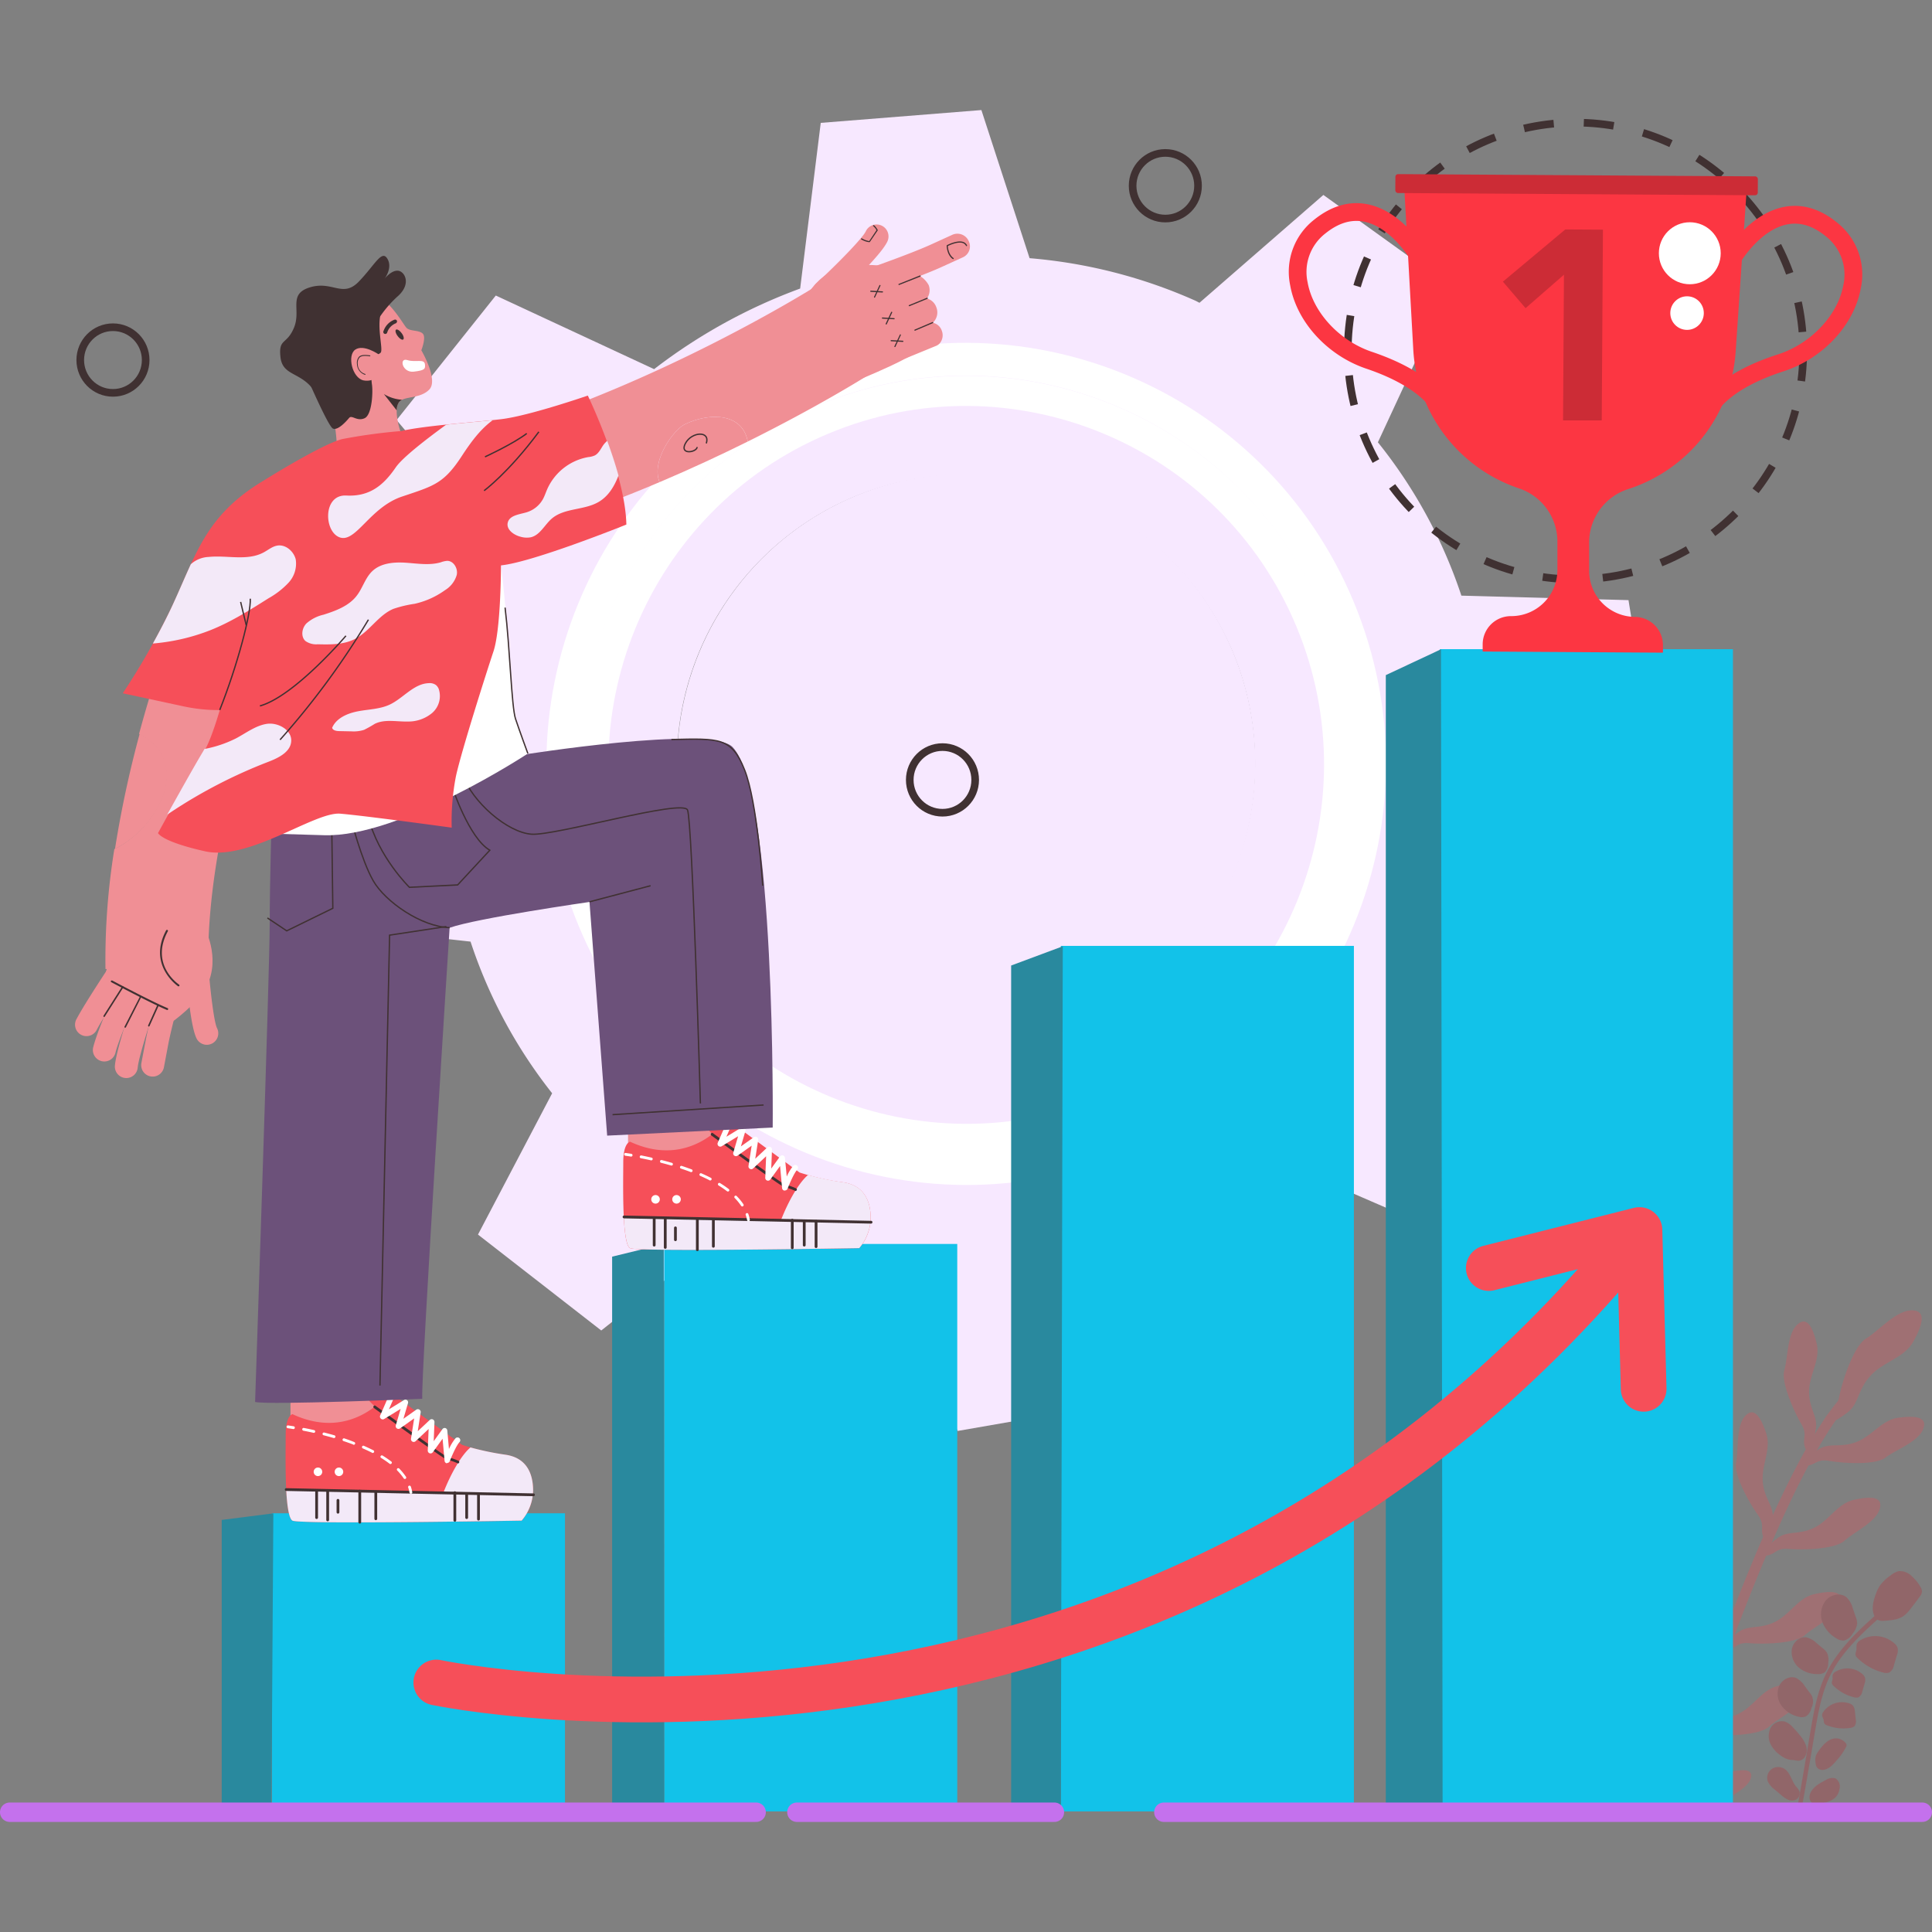 <svg xmlns="http://www.w3.org/2000/svg" xmlns:xlink="http://www.w3.org/1999/xlink" xmlns:svgjs="http://svgjs.com/svgjs" id="SvgjsSvg1167" width="360" height="360"><rect width="100%" height="100%" fill="#808080" stroke="none"/><defs id="SvgjsDefs1168"></defs><g id="SvgjsG1169"><svg xmlns="http://www.w3.org/2000/svg" viewBox="0 0 529.17 468.88" width="360" height="360"><path fill="#9f7073" d="M456.82,466.12a6.79,6.79,0,0,1,1.26.45c10.08-31.28,31.15-92.32,47.87-111.72l-2.08-1.8c-17.29,20.06-38.44,81.48-48.5,112.86A8.44,8.44,0,0,1,456.82,466.12Z" class="svgShape color7f9f70-0 selectable"></path><path fill="#9f7073" d="M523.46 328.76c4.32-.1 3.17 3.88.64 8.48s-8.27 5.54-11.82 9.48-3.11 7.5-6.13 9.91-7.65 4.74-6.41 2 3.21-2.15 4-6.17 3.9-13.84 7.32-15.94S519.28 328.85 523.46 328.76zM492.17 332.76c2.75-2.63 4.35.64 5.42 5.14s-2.1 8.52-2.09 13.19 2.41 6.72 1.87 10.09-2.18 7.62-3 5.08.82-3.29-1-6.38-5.63-11.32-4.65-14.72S489.51 335.31 492.17 332.76zM526.7 361.4c1.47-3.51-2.15-3.84-6.72-3.24s-7.18 5-11.54 6.66-7.12.14-10.06 1.85-6.33 4.76-3.67 4.63 2.78-1.94 6.32-1.31 12.55 1.25 15.37-.89S525.28 364.81 526.7 361.4zM477.91 357.79c2.51-2.86 4.39.26 5.85 4.64s-1.35 8.67-.94 13.32 3 6.49 2.74 9.89-1.5 7.79-2.54 5.33.52-3.36-1.59-6.27-6.61-10.78-5.92-14.25S475.48 360.56 477.91 357.79zM514.8 383.29c1.16-3.63-2.47-3.64-7-2.64s-6.72 5.62-10.91 7.65-7.09.76-9.87 2.72-5.89 5.3-3.25 4.93 2.6-2.17 6.18-1.85 12.61.14 15.23-2.23S513.69 386.81 514.8 383.29zM467.13 383.61c2.51-2.86 4.38.25 5.84 4.64s-1.35 8.67-.93 13.32 3 6.49 2.74 9.89-1.5 7.78-2.55 5.33.52-3.36-1.59-6.27-6.6-10.78-5.92-14.25S464.69 386.38 467.13 383.61zM504 409.11c1.15-3.63-2.48-3.64-7-2.64s-6.72 5.62-10.91 7.65-7.08.76-9.87 2.72-5.88 5.3-3.25 4.93 2.61-2.17 6.18-1.85 12.62.14 15.24-2.23S502.9 412.63 504 409.11zM455.5 409.26c2.19-3.12 4.39-.23 6.32 4s-.4 8.77.52 13.35 3.67 6.12 3.8 9.52-.65 7.91-1.95 5.58.15-3.39-2.27-6.05-7.73-10-7.43-13.53S453.39 412.28 455.5 409.26zM494.12 434.23c1.16-3.63-2.47-3.64-7-2.64s-6.72 5.62-10.91 7.65-7.09.76-9.87 2.72-5.89 5.29-3.25 4.93 2.6-2.18 6.18-1.85 12.61.14 15.23-2.24S493 437.75 494.12 434.23zM448.34 452.36c-.22 2.77 4 8.49 5.9 10.56a4.2 4.2 0 011.28 3 8.83 8.83 0 011.3.2 3.89 3.89 0 01.58.18 16.67 16.67 0 00.14-3c-.11-2.67-2.28-3.87-3-7.45s1.06-7.18-.47-10.46-3.28-5.54-5-3.09S448.55 449.59 448.34 452.36z" class="svgShape color7f9f70-1 selectable"></path><path fill="#9f7073" d="M474.48,455.09c-3.26.72-4.87,4.08-7.91,5.55s-5.13.55-7.15,2c-1.63,1.15-3.38,2.93-3,3.43l.39.08a1.41,1.41,0,0,1,.22.06h0c1.91-.26,1.88-1.57,4.47-1.34s9.15.11,11-1.62,6.14-3.66,7-6.21S477.74,454.37,474.48,455.09Z" class="svgShape color7f9f70-2 selectable"></path><path fill="#916669" d="M492,466.47c1.07-5.78,2.06-11.55,3-17.23l.92-5.43c.84-4.91,1.79-10.47,4.17-15.41,3.36-7,9.39-12.38,14.72-17.14a.61.61,0,0,1,.87.05.63.63,0,0,1-.05.87c-5.24,4.69-11.18,10-14.43,16.76-2.3,4.78-3.24,10.25-4.06,15.08l-.92,5.43c-.93,5.47-1.88,11-2.9,16.59A5.67,5.67,0,0,0,492,466.47Z" class="svgShape color749166-3 selectable"></path><path fill="#916669" d="M526.11 404.67a11.43 11.43 0 00-2.38-3 4.53 4.53 0 00-3.75-1.47 5.44 5.44 0 00-2.1 1.13 11.86 11.86 0 00-3.11 3 11.32 11.32 0 00-1 2.16c-.63 1.78-1.17 3.73-.56 5.51a2.59 2.59 0 001.37 1.65 3.59 3.59 0 001.6.13c1.86-.13 3.84-.29 5.34-1.41a9 9 0 001.64-1.69q1.39-1.74 2.69-3.56a2.49 2.49 0 00.57-1.26A2.29 2.29 0 00526.11 404.67zM507.46 417.26a5.12 5.12 0 001.21-2.68 5 5 0 00-.39-1.86c-.25-.75-.51-1.5-.77-2.26a6.67 6.67 0 00-1.73-3.09c-1.6-1.36-4.25-.82-5.63.77a6.14 6.14 0 00-1.07 5.82A8.64 8.64 0 00503 418.6a3.27 3.27 0 002.1.59A4 4 0 00507.46 417.26zM500.75 425.26a4.72 4.72 0 00-.31-2.67 4.64 4.64 0 00-1.19-1.27l-1.66-1.39a6.12 6.12 0 00-2.81-1.6c-1.89-.3-3.7 1.38-4 3.27a5.62 5.62 0 001.91 5 7.82 7.82 0 005.22 1.79 3.06 3.06 0 001.92-.53A3.63 3.63 0 00500.75 425.26zM496.16 437.6a3.59 3.59 0 00-.54-4.18l-1.29-1.74a6.12 6.12 0 00-2.36-2.22c-1.77-.73-3.92.47-4.69 2.23a5.63 5.63 0 00.68 5.36 7.77 7.77 0 004.65 3 3 3 0 002-.06A3.64 3.64 0 00496.16 437.6zM519.55 423.25c-.27.9-.53 1.81-.8 2.71a2.9 2.9 0 01-1.28 2 2.65 2.65 0 01-1.67 0 15.5 15.5 0 01-7-3.94 1.8 1.8 0 01-.56-.81c-.13-.52.18-1 .24-1.58a9.05 9.05 0 01.06-1.38 2.18 2.18 0 011-1.14 7.91 7.91 0 019.29.82 2.92 2.92 0 01.94 1.36A3.65 3.65 0 01519.55 423.25zM510.71 431l-.63 2.15a2.29 2.29 0 01-1 1.57 2.06 2.06 0 01-1.32 0 12.21 12.21 0 01-5.57-3.12 1.45 1.45 0 01-.44-.63c-.1-.41.14-.83.2-1.25a6.58 6.58 0 010-1.09 1.67 1.67 0 01.8-.9 6.27 6.27 0 017.35.64 2.36 2.36 0 01.74 1.08A2.9 2.9 0 01510.71 431zM508.05 438.57l.24 2.22a2.29 2.29 0 01-.33 1.84 2 2 0 01-1.23.5 12.22 12.22 0 01-6.33-.72 1.5 1.5 0 01-.65-.42c-.25-.34-.18-.82-.3-1.22a8 8 0 01-.38-1 1.71 1.71 0 01.4-1.14 6.26 6.26 0 017-2.24 2.35 2.35 0 011.11.7A3 3 0 01508.05 438.57zM492.63 452.13a2.25 2.25 0 001.65-.95 3.68 3.68 0 00.38-3.22 9 9 0 00-1.72-2.87c-.59-.73-1.2-1.43-1.85-2.1a5.55 5.55 0 00-2.21-1.6 3.51 3.51 0 00-3.93 1.77 5 5 0 00.06 4.51A8.7 8.7 0 00488.2 451a5.36 5.36 0 001.81.81c.5.1 1 .08 1.53.16A6.63 6.63 0 00492.63 452.13zM497.35 450.77a4.74 4.74 0 01.69-1.22c1.17-1.67 2.66-3.47 4.69-3.56a3.46 3.46 0 012.77 1.24 1 1 0 01.26.49 1.12 1.12 0 01-.16.68 17.35 17.35 0 01-2.48 3.56c-1 1.15-2.05 2.37-3.53 2.63a1.91 1.91 0 01-2.09-.88 2.79 2.79 0 01-.17-.69A4.88 4.88 0 01497.35 450.77zM492.82 460.39a7 7 0 00-1-1.36c-1.11-1.46-1.44-3.53-2.93-4.6a3.19 3.19 0 00-3.55-.1 3 3 0 00-1.19 3.32 5.67 5.67 0 001.94 2.36l1.75 1.48a7.7 7.7 0 001.87 1.29 2.57 2.57 0 002.2 0A2 2 0 00492.82 460.39zM500 457.45a3.3 3.3 0 012.72-.51 2.61 2.61 0 011.12 2.88 4.35 4.35 0 01-.65 1.76c-1.13 1.69-3.39 2.1-5.4 2.36a2.64 2.64 0 01-.84 0 1.69 1.69 0 01-1.26-1.25 2.76 2.76 0 01.22-1.83C496.67 459.23 498.4 458.28 500 457.45z" class="svgShape color749166-4 selectable"></path><path fill="#f7e8ff" d="M219.16,48.89a150.26,150.26,0,0,0-40,22.07L135.8,50.8,108.62,84.91l29.53,35c-.52,1-1.13,1.94-1.63,3a142.09,142.09,0,0,0-13.18,43.37L79.17,180.12l3.52,42.49,46.19,5.15a134.82,134.82,0,0,0,22.35,41.54L130.92,308l33.76,26.27,34.19-27c1,.47,1.89,1,2.89,1.48a139.91,139.91,0,0,0,43.88,11.56l16.66,41.48,43.17-7.52,2.37-41.48a150,150,0,0,0,44-24.19L395,307.31l26.69-34.46-29.72-33.39c.24-.46.52-.88.75-1.35a142,142,0,0,0,13.1-42.63l47-19.25-6.78-42L400.27,133A134.78,134.78,0,0,0,377.4,91l19.84-42.75-34.77-25L328.53,52.79c-.37-.18-.71-.39-1.08-.56A139.7,139.7,0,0,0,282,40.57L268.8,0l-44,3.51ZM337.68,148.5a79.19,79.19,0,1,1-103.53-42.68A79.47,79.47,0,0,1,337.68,148.5Z" class="svgShape colore8eaff-5 selectable"></path><path fill="#ffffff" d="M370.76,134.66c24.42,58.69-3.32,126.36-61.83,150.86s-126-3.33-150.41-62,3.31-126.37,61.83-150.87S346.33,76,370.76,134.66ZM166.79,220c22.52,54.12,84.74,79.77,138.69,57.19s79.53-85,57-139.11S277.75,58.35,223.8,80.94,144.27,165.92,166.79,220Z" class="svgShape colorffffff-6 selectable"></path><path fill="#ffffff" d="M362.74,138.29c22.58,54.26-3.06,116.82-57.16,139.47s-116.47-3.08-139-57.33S169.6,103.6,223.69,81,340.16,84,362.74,138.29ZM174.18,217.23c20.82,50,78.34,73.74,128.21,52.86s73.52-78.57,52.71-128.6S276.76,67.75,226.88,88.63,153.36,167.19,174.18,217.23Z" class="svgShape colorffffff-7 selectable"></path><ellipse cx="264.64" cy="179.08" fill="#f7e8ff" rx="79.22" ry="79.46" class="svgShape colore8eaff-8 selectable"></ellipse><rect width="80.27" height="81.67" x="74.48" y="384.34" fill="#12c2e9" class="svgShape color33bac1-9 selectable"></rect><rect width="80.27" height="155.43" x="181.92" y="310.57" fill="#12c2e9" class="svgShape color33bac1-10 selectable"></rect><rect width="80.27" height="237.07" x="290.56" y="228.93" fill="#12c2e9" class="svgShape color33bac1-11 selectable"></rect><rect width="80.27" height="318.35" x="394.38" y="147.66" fill="#12c2e9" class="svgShape color33bac1-12 selectable"></rect><polyline fill="#29899e" points="394.68 147.69 379.57 154.77 379.57 466.06 395.13 466.06" class="svgShape color29999e-13 selectable"></polyline><polyline fill="#29899e" points="291.09 229.04 276.95 234.31 276.95 466.01 290.56 466.01" class="svgShape color29999e-14 selectable"></polyline><polyline fill="#29899e" points="181.8 310.6 167.66 314.05 167.66 466.06 181.92 466.01" class="svgShape color29999e-15 selectable"></polyline><polyline fill="#29899e" points="74.87 384.36 60.73 386.16 60.73 466.06 74.34 466.06" class="svgShape color29999e-16 selectable"></polyline><ellipse cx="431.53" cy="65.99" fill="none" stroke="#403132" stroke-dasharray="8.24" stroke-linejoin="round" stroke-width="2.09" rx="62.37" ry="62.55" class="svgStroke colorStroke313440-17 selectable"></ellipse><polygon fill="#f08f95" points="172.02 291.5 172.02 261.47 199.32 264.12 199.32 283.55 172.02 291.5" class="svgShape colorf0b48f-18 selectable"></polygon><polygon fill="#f08f95" points="79.56 367.16 79.56 337.13 106.86 339.78 106.86 359.21 79.56 367.16" class="svgShape colorf0b48f-19 selectable"></polygon><path fill="#f64f59" d="M199.16,276.48s-9.84,13.85-26.57,6.09c0,0-1.88.21-1.88,5.66s-.42,22.45,1.88,23.5,62.75,0,62.75,0a13.05,13.05,0,0,0,3.14-8.18c0-4.83-1.88-9-7.53-9.86A66.72,66.72,0,0,1,219,291Z" class="svgShape colorf05923-20 selectable"></path><path fill="#f3e9f8" d="M172.59,311.73c-1-.47-1.51-4.13-1.73-8.52,14.46.81,43.09.73,43.09.73,2-5.11,4.86-10.16,7.37-12.27a77.86,77.86,0,0,0,9.63,2c5.65.83,7.53,5,7.53,9.86a13.05,13.05,0,0,1-3.14,8.18S174.89,312.78,172.59,311.73Z" class="svgShape colorf8eee9-21 selectable"></path><path fill="#f64f59" d="M199.16,276.48s-1.68-5.19-2.46-5.19-6.28,2.2-5.65,4.25,6.43,7.08,6.43,7.08l3.45-2.52Z" class="svgShape colorf05923-22 selectable"></path><path fill="#403132" d="M238.58 305a.38.38 0 00.38-.37.37.37 0 00-.37-.39l-67.72-1.45h0a.39.39 0 000 .77L238.58 305zM217.88 296.06a.39.39 0 00.35-.24.37.37 0 00-.21-.49 17.88 17.88 0 00-3.11-1.08c-1-.47-12.22-8.59-19.61-14a.38.38 0 10-.45.61C214.2 295 214.68 295 214.84 295a17.78 17.78 0 012.89 1A.4.4 0 00217.88 296.06z" class="svgShape color313440-23 selectable"></path><path fill="#403132" d="M179.18 311.27a.38.38 0 00.38-.38v-7.34a.38.38 0 10-.76 0v7.34A.38.38 0 00179.18 311.27zM182.21 311.9a.38.38 0 00.38-.38v-7.76a.38.38 0 10-.76 0v7.76A.38.38 0 00182.21 311.9zM185 309.8a.38.38 0 00.38-.38v-3.25a.38.38 0 10-.76 0v3.25A.38.38 0 00185 309.8zM191 312.53a.38.38 0 00.38-.38v-8.5a.38.38 0 00-.76 0v8.5A.38.38 0 00191 312.53zM195.39 311.59a.38.38 0 00.38-.39v-7.34a.38.38 0 00-.76 0v7.34A.38.38 0 00195.39 311.59zM217 312a.38.38 0 00.38-.38v-7.55a.38.38 0 00-.76 0v7.55A.38.38 0 00217 312zM220.28 311.27a.38.38 0 00.38-.38v-6.51a.38.38 0 00-.76 0v6.51A.38.38 0 00220.28 311.27zM223.52 311.69a.38.38 0 00.38-.38v-6.93a.38.38 0 10-.76 0v6.93A.38.38 0 00223.52 311.69z" class="svgShape color313440-24 selectable"></path><path fill="#ffffff" d="M215 295.92a.77.77 0 00.71-.49c.45-1.15 1.8-4.34 2.65-5.19a.76.76 0 00-1.08-1.08 12.09 12.09 0 00-1.79 2.95L215 287a.75.75 0 00-.55-.67.76.76 0 00-.82.29l-2.39 3.3.21-5.24A.77.77 0 00211 284a.8.8 0 00-.84.13l-3.3 3.1.81-5.14a.77.77 0 00-1.2-.75l-3.54 2.51 1.26-4.29a.76.76 0 00-1.12-.87l-4.11 2.51 1.64-3.75a.76.76 0 00-1.39-.61l-2.61 6a.76.76 0 00.19.89.75.75 0 00.9.07l4.48-2.74-1.32 4.5a.74.74 0 00.29.83.77.77 0 00.88 0l3.86-2.74-.87 5.56a.76.76 0 00.4.79.74.74 0 00.87-.11l3.56-3.34-.24 5.9a.78.78 0 00.51.75.77.77 0 00.87-.27l2.68-3.71.55 6.05a.76.76 0 00.65.69zM172.83 286.64a.38.38 0 00.07-.76c-1-.16-1.51-.23-1.51-.23a.37.37 0 00-.43.33.39.39 0 00.33.43s.54.07 1.48.22zM203 300.14a14.83 14.83 0 00-1.76-2.15.38.38 0 010-.54.37.37 0 01.53 0 14.61 14.61 0 011.85 2.25.4.4 0 01-.1.54.42.42 0 01-.21.06A.37.37 0 01203 300.14zm-3.86-4a27.57 27.57 0 00-2.32-1.59.38.38 0 01.4-.65 27.39 27.39 0 012.38 1.63.38.38 0 01.08.53.4.4 0 01-.54.08zm-4.78-3c-.82-.42-1.68-.83-2.55-1.21a.37.37 0 01-.2-.5.38.38 0 01.5-.2c.89.39 1.76.8 2.6 1.23a.37.37 0 01.16.51.37.37 0 01-.33.21A.39.39 0 01194.39 293.19zm-5.18-2.27c-.89-.34-1.78-.65-2.67-.94a.38.38 0 01.24-.73c.9.3 1.8.62 2.7.95a.4.4 0 01.22.5.38.38 0 01-.36.24A.32.32 0 01189.21 290.92zm-5.38-1.79c-.93-.27-1.85-.52-2.74-.74a.39.39 0 01-.27-.47.37.37 0 01.46-.27c.89.22 1.82.48 2.76.75a.38.38 0 01-.1.75zm-5.5-1.41c-1-.23-1.94-.42-2.77-.58a.37.37 0 01-.3-.45.38.38 0 01.44-.31c.85.17 1.79.37 2.8.6a.37.37 0 01.29.45.38.38 0 01-.37.3zM205 304.35h.07a.39.39 0 00.31-.44 10.28 10.28 0 00-.41-1.54.37.37 0 00-.48-.23.38.38 0 00-.24.48 9.91 9.91 0 01.38 1.42A.38.38 0 00205 304.35zM179.55 299.52a1.17 1.17 0 10-1.17-1.17A1.16 1.16 0 00179.55 299.52zM185.3 299.52a1.17 1.17 0 000-2.34 1.17 1.17 0 100 2.34z" class="svgShape colorffffff-25 selectable"></path><path fill="#f64f59" d="M106.69,351.12S96.86,365,80.13,357.2c0,0-1.88.21-1.88,5.66s-.42,22.45,1.88,23.5,62.75,0,62.75,0a13.05,13.05,0,0,0,3.14-8.18c0-4.83-1.89-9-7.53-9.86a67,67,0,0,1-11.93-2.73Z" class="svgShape colorf05923-26 selectable"></path><path fill="#f3e9f8" d="M80.13,386.36c-1-.47-1.51-4.13-1.74-8.52,14.47.81,43.1.73,43.1.73,2-5.1,4.86-10.16,7.37-12.27a77.86,77.86,0,0,0,9.63,2c5.64.84,7.53,5,7.53,9.86a13.05,13.05,0,0,1-3.14,8.18S82.43,387.41,80.13,386.36Z" class="svgShape colorf8eee9-27 selectable"></path><path fill="#f64f59" d="M106.69,351.12s-1.67-5.2-2.46-5.2-6.27,2.21-5.64,4.25,6.43,7.08,6.43,7.08l3.45-2.52Z" class="svgShape colorf05923-28 selectable"></path><path fill="#403132" d="M146.12 379.66a.38.38 0 00.38-.37.37.37 0 00-.37-.39L78.4 377.46h0a.39.39 0 00-.39.37.4.4 0 00.38.39l67.72 1.44zM125.41 370.69a.38.38 0 00.35-.23.37.37 0 00-.2-.5 20.07 20.07 0 00-3.11-1.08c-1-.47-12.22-8.58-19.61-14a.38.38 0 00-.45.61c19.34 14.13 19.83 14.13 20 14.13a18.12 18.12 0 012.89 1A.32.32 0 00125.41 370.69z" class="svgShape color313440-29 selectable"></path><path fill="#403132" d="M86.72 385.9a.38.38 0 00.38-.38v-7.34a.38.38 0 00-.76 0v7.34A.38.38 0 0086.72 385.9zM89.75 386.53a.38.38 0 00.38-.38v-7.76a.38.38 0 00-.76 0v7.76A.38.38 0 0089.75 386.53zM92.57 384.43a.38.38 0 00.38-.38V380.8a.38.38 0 10-.76 0v3.25A.38.38 0 0092.57 384.43zM98.54 387.16a.38.38 0 00.38-.38v-8.5a.38.38 0 00-.76 0v8.5A.38.38 0 0098.54 387.16zM102.93 386.22a.38.38 0 00.38-.38v-7.35a.38.38 0 00-.76 0v7.35A.38.38 0 00102.93 386.22zM124.58 386.64a.38.38 0 00.38-.39V378.7a.38.38 0 00-.76 0v7.55A.38.38 0 00124.58 386.64zM127.82 385.9a.38.38 0 00.38-.38V379a.38.38 0 00-.76 0v6.5A.38.38 0 00127.82 385.9zM131.06 386.32a.38.38 0 00.38-.38V379a.38.38 0 00-.76 0v6.92A.38.38 0 00131.06 386.32z" class="svgShape color313440-30 selectable"></path><path fill="#ffffff" d="M122.48 370.55a.75.75 0 00.71-.48c.45-1.16 1.81-4.35 2.66-5.2a.78.78 0 000-1.08.76.76 0 00-1.08 0 12.4 12.4 0 00-1.8 2.95l-.46-5.1A.77.77 0 00122 361a.76.76 0 00-.82.29l-2.39 3.31.21-5.24a.78.78 0 00-.45-.73.77.77 0 00-.83.14l-3.3 3.1.8-5.15a.76.76 0 00-.35-.77.77.77 0 00-.84 0l-3.54 2.51 1.26-4.29a.76.76 0 00-.27-.82.77.77 0 00-.86 0l-4.1 2.52 1.64-3.76a.76.76 0 00-1.39-.61l-2.62 6a.77.77 0 001.1 1l4.48-2.75-1.32 4.5a.78.78 0 00.28.84.8.8 0 00.89 0l3.86-2.74-.87 5.56a.79.79 0 00.39.8.77.77 0 00.88-.12l3.56-3.34-.24 5.9a.78.78 0 00.51.75.77.77 0 00.87-.27l2.68-3.71.55 6.06a.75.75 0 00.65.68zM80.37 361.27a.38.38 0 00.38-.32.39.39 0 00-.32-.44c-1-.16-1.51-.23-1.51-.23a.36.36 0 00-.42.33.38.38 0 00.33.43s.54.07 1.48.23zM110.57 374.77a14.89 14.89 0 00-1.76-2.14.38.38 0 01.54-.54 15.16 15.16 0 011.85 2.26.38.38 0 01-.1.53.43.43 0 01-.22.06A.37.37 0 01110.57 374.77zm-3.86-4a27.57 27.57 0 00-2.32-1.59.38.38 0 01-.13-.52.4.4 0 01.53-.13c.86.53 1.66 1.08 2.38 1.63a.38.38 0 01.07.54.36.36 0 01-.3.15A.4.4 0 01106.71 370.78zm-4.78-3c-.82-.42-1.68-.82-2.56-1.2a.38.38 0 01-.19-.51.36.36 0 01.5-.19c.89.39 1.76.8 2.6 1.22a.38.38 0 01.16.51.36.36 0 01-.34.21A.38.38 0 01101.93 367.82zm-5.18-2.27c-.89-.33-1.79-.65-2.67-.94a.38.38 0 01-.24-.48.38.38 0 01.48-.25c.89.3 1.8.62 2.7 1a.38.38 0 01-.14.74A.31.31 0 0196.75 365.55zm-5.38-1.78c-.94-.28-1.85-.52-2.74-.75a.38.38 0 01-.27-.47.37.37 0 01.46-.27c.89.23 1.82.48 2.76.75a.38.38 0 01-.11.75zm-5.5-1.42c-1-.23-1.94-.42-2.78-.58a.39.39 0 01-.3-.45.38.38 0 01.45-.3c.84.16 1.79.36 2.8.59a.38.38 0 01-.08.75zM112.55 379h.07a.38.38 0 00.3-.44 10.57 10.57 0 00-.4-1.54.38.38 0 00-.48-.23.38.38 0 00-.24.48 8.84 8.84 0 01.37 1.43A.39.39 0 00112.55 379zM87.08 374.15A1.17 1.17 0 1085.92 373 1.16 1.16 0 0087.08 374.15zM92.84 374.15A1.17 1.17 0 1091.67 373 1.16 1.16 0 0092.84 374.15z" class="svgShape colorffffff-31 selectable"></path><path fill="#6c517a" d="M142.52,176.68s52.19-8.38,58.12-2.21c11.89,12.36,11,104.22,11,104.22L166.3,280.9l-4.84-64s-30.83,4.42-38.31,7.07c0,0-7.93,123.65-7.49,129,0,0-41.82,1.77-45.79.88,0,0,4-118.35,4-130.71s.59-30.79.59-30.79L127.55,167Z" class="svgShape color51597a-32 selectable"></path><path fill="none" stroke="#403132" stroke-miterlimit="10" stroke-width=".36" d="M123.15 223.93c-7.71-.22-17.61-7.07-20.91-12.81s-6.17-17.22-6.17-17.22M126.67 182c2.64 7.5 12.33 15.89 18.93 16.34s41.39-9.72 42.71-6.63 3.53 80.38 3.53 80.38" class="svgStroke colorStroke313440-33 selectable"></path><line x1="161.46" x2="178.19" y1="216.86" y2="212.45" fill="none" stroke="#403132" stroke-miterlimit="10" stroke-width=".36" class="svgStroke colorStroke313440-34 selectable"></line><path fill="none" stroke="#403132" stroke-miterlimit="10" stroke-width=".36" d="M123.81,185.29s4.62,14.13,10.35,17.44l-8.81,9.5-13.21.66s-8.58-8.39-11.23-19.21" class="svgStroke colorStroke313440-35 selectable"></path><line x1="209.15" x2="167.77" y1="272.51" y2="275.16" fill="none" stroke="#403132" stroke-miterlimit="10" stroke-width=".36" class="svgStroke colorStroke313440-36 selectable"></line><polyline fill="none" stroke="#403132" stroke-miterlimit="10" stroke-width=".36" points="122.27 223.63 106.71 225.99 104.07 349.35" class="svgStroke colorStroke313440-37 selectable"></polyline><polyline fill="none" stroke="#403132" stroke-miterlimit="10" stroke-width=".36" points="90.86 195.67 91.16 218.63 78.53 224.81 73.25 221.28" class="svgStroke colorStroke313440-38 selectable"></polyline><path fill="#f08f95" d="M187.43,86.15c-2.85,1.43-9.17,9.81-6.78,15.77,8.78-3.73,16.93-7.54,24.16-11.13C203.27,82.66,193.89,82.91,187.43,86.15Z" class="svgShape colorf0b48f-39 selectable"></path><path fill="#f08f95" d="M187.43 86.15c6.46-3.24 15.84-3.49 17.38 4.64 19.06-9.47 31.71-17.39 32.68-18l-15-23.93c-.41.26-42.45 26.52-88.59 39.9l7.83 27.15a351.59 351.59 0 0038.91-14C178.26 96 184.58 87.58 187.43 86.15zM81.94 130.13L56 119a406.33 406.33 0 00-17.91 51.85c15.18 8.1 4.47 26.21-6.77 31.56a189.24 189.24 0 00-2.43 32.87l28.17-.62C56.18 192.67 77.63 140.22 81.94 130.13zM102.75 50.68c4.26 1.63 7.61 7.89 8.55 8.93s3.32.59 4.44 1.57-.34 4.61-.34 4.61 4.76 8.1 2.18 10.76-7 1.67-8.33 3.5-.09 6.47.4 7.87c0 0-2.11 8-17.4 3.73a51.68 51.68 0 00-.6-5.65c-.3-.87-4.73-14.16-4.73-14.16z" class="svgShape colorf0b48f-40 selectable"></path><path fill="#403132" d="M104.77 54.27c-2 4.2.36 11.4-.53 12.2s-2.66 1-2.57 3.24a34.46 34.46 0 00.18 5.31c.35 1.83.12 8.45-2 9.39s-3.45-1-4.22-.09-3.06 3.51-4.44 2.92S83.13 71 83.13 71l1-12.93 14.08-8.53zM110 61.1c-.55-.74-1.23-1.16-1.53-.94s-.1 1 .45 1.74 1.23 1.16 1.52.94S110.57 61.84 110 61.1zM108.62 58.22a.5.5 0 01-.31.23 4 4 0 00-2.24 2.42.55.55 0 11-1-.4 5 5 0 013-3.06.53.53 0 01.67.37A.52.52 0 01108.62 58.22z" class="svgShape color313440-41 selectable"></path><path fill="#f08f95" d="M111.27,64.25c.52.17,1,.54.7,1.11a.92.92,0,0,1-.44.36,6,6,0,0,1-2.83.47c-.34,0-.9-.12-.83-.59a.94.94,0,0,1,.38-.55,3.77,3.77,0,0,1,2.33-.91A2.09,2.09,0,0,1,111.27,64.25Z" class="svgShape colorf0b48f-42 selectable"></path><path fill="#403132" d="M109.25,80.05a2.4,2.4,0,0,1,.89-.7,10.88,10.88,0,0,1-5-1.58l3.52,4.49A4.06,4.06,0,0,1,109.25,80.05Z" class="svgShape color313440-43 selectable"></path><path fill="#ffffff" d="M137.24,124.71c2.35,20,2.93,39.16,4.4,43s2.94,8.54,2.94,8.54-34.93,23-55.77,22.37L68,198l20-59.47L98.2,112.64Z" class="svgShape colorffffff-44 selectable"></path><path fill="#f64f59" d="M109.94,87.91c6.16-1.47,19.67-2.35,27.3-3.24S161,78.2,161,78.2s10.27,21.19,10.56,35.33c0,0-25.53,10.3-34.34,11.18,0,0,0,17.37-2.06,23.56s-8.8,27.38-10.27,34.15a64.4,64.4,0,0,0-1.17,14.13s-23.49-3.24-30.53-3.83-24.95,13-37,10.31-12.91-5-12.91-5,8.22-15,12.62-22.37S66.2,140.91,66.5,135.9s5.28-34.15,5.28-34.15,16.43-10.33,22-11.64A151.44,151.44,0,0,1,109.94,87.91Z" class="svgShape colorf05923-45 selectable"></path><path fill="#f64f59" d="M71.78,101.75c-15.56,9.42-18.2,20.31-24.36,33.56a195.35,195.35,0,0,1-13.8,24.44s5.58,1.18,16.44,3.53a45.9,45.9,0,0,0,19.67,0L78,140Z" class="svgShape colorf05923-46 selectable"></path><path fill="none" stroke="#403132" stroke-miterlimit="10" stroke-width=".36" d="M147.59 88.13c-8.37 11.26-15 16.12-15 16.12M144.28 88.58c-3.74 2.87-11.44 6.4-11.44 6.4" class="svgStroke colorStroke313440-47 selectable"></path><path fill="#403132" d="M85.72,76.43c-3.63-4.75-8.36-3.64-8.91-8.83s1.76-3.2,3.74-8.06-1.76-9.16,4.4-11,8.92,3,13.32-1.55,6.28-8.83,7.82-6.29-.77,5.52-.77,5.52,1.87-2.43,3.74-2.21,3.74,3.76-.33,7.18a32,32,0,0,0-6.82,9.05Z" class="svgShape color313440-48 selectable"></path><path fill="#f08f95" d="M103.71,66.92s-4.09-2.86-6.39-1.31-.86,7.8,2.27,8.44,5.79-2.44,5.79-2.44Z" class="svgShape colorf0b48f-49 selectable"></path><path fill="#403132" d="M100,72.52h0a3.14,3.14,0,0,1-2.22-2.93,2.55,2.55,0,0,1,.53-2c.52-.51,1.39-.62,3-.4a.15.15,0,0,1,.12.15.11.11,0,0,1-.12.11c-1.52-.22-2.36-.12-2.83.34A2.32,2.32,0,0,0,98,69.61a2.78,2.78,0,0,0,2,2.66.15.15,0,0,1,.11.15A.11.11,0,0,1,100,72.52Z" class="svgShape color313440-50 selectable"></path><path fill="#f08f95" d="M218.67,56s2.44-9.65,11.21-12.7C235,41.55,244,42.9,244,42.9s11.29,19.51,7.73,22.76-20.43,9.8-20.43,9.8Z" class="svgShape colorf0b48f-51 selectable"></path><path fill="#f08f95" d="M222.58 51.08a3.26 3.26 0 01.87-3.46c5.92-5.48 12.83-12.55 13.68-14.4A3.26 3.26 0 11243.05 36c-1.79 3.87-12.07 13.57-15.17 16.45a3.26 3.26 0 01-5.3-1.34zM254.35 47.92a3.87 3.87 0 01-.47 3.69A3.72 3.72 0 01256.45 54a3.83 3.83 0 01-.6 3.88 2.79 2.79 0 01-.4.37 3.26 3.26 0 012.49 2.14 3.45 3.45 0 01-.53 3.48 2.73 2.73 0 01-1 .71L248.08 68a3 3 0 01-3.87-2 3.44 3.44 0 01.43-3.34 3.53 3.53 0 01-3.52-2.4 3.9 3.9 0 01.46-3.7A3.7 3.7 0 01239 54.18a3.76 3.76 0 01.7-3.91c3.69-2.23 7-2.75 12.29-4.81A6.68 6.68 0 01254.35 47.92z" class="svgShape colorf0b48f-52 selectable"></path><path fill="#403132" d="M249 53.72a.2.2 0 01-.09-.09.16.16 0 01.09-.21l4.87-2a.16.16 0 11.11.29l-4.87 2zM250.55 60.42a.16.16 0 01-.1-.08.17.17 0 01.09-.21l4.84-2.06a.16.16 0 11.13.29l-4.85 2.06A.11.11 0 01250.55 60.42zM237 35.94a6.4 6.4 0 01-1.09-.51.17.17 0 01-.06-.22.16.16 0 01.22-.06 5.64 5.64 0 002 .74l2-3a3.76 3.76 0 00-.84-1.05.16.16 0 11.11-.3c.36.14.94 1.08 1.05 1.27a.17.17 0 010 .17l-2.13 3.13a.14.14 0 01-.14.07A3.9 3.9 0 01237 35.94zM241.66 57.12a.16.16 0 01-.11-.16.16.16 0 01.17-.15l3.17.18a.15.15 0 01.15.16.14.14 0 01-.16.15l-3.18-.17z" class="svgShape color313440-53 selectable"></path><path fill="#403132" d="M242.67 58.72h0a.16.16 0 01-.08-.21l1.49-3.18a.15.15 0 01.21-.07.15.15 0 01.07.21l-1.48 3.17A.16.16 0 01242.67 58.72zM244.05 63.32a.17.17 0 01-.11-.16.16.16 0 01.17-.15l3.17.17a.15.15 0 01.15.17.16.16 0 01-.16.15l-3.18-.18z" class="svgShape color313440-54 selectable"></path><path fill="#403132" d="M245.06,64.91h0a.15.15,0,0,1-.08-.21l1.49-3.17a.14.14,0,0,1,.19-.08h0a.15.15,0,0,1,.07.21l-1.48,3.18A.16.16,0,0,1,245.06,64.91Z" class="svgShape color313440-55 selectable"></path><path fill="#f08f95" d="M235.24,48.89a4,4,0,0,1-.45-.84,3.26,3.26,0,0,1,1.92-4.26c.13,0,12.53-4.34,18.26-6.95l5.92-2.7a3.39,3.39,0,0,1,4.43,1.73,3.28,3.28,0,0,1-1.52,4.43L257.87,43c-6,2.73-18.29,7-18.81,7.17A3.38,3.38,0,0,1,235.24,48.89Z" class="svgShape colorf0b48f-56 selectable"></path><path fill="#403132" d="M246.19 47.9a.15.15 0 01-.1-.09.16.16 0 01.09-.2l5.77-2.3a.16.16 0 01.21.09.17.17 0 01-.09.21L246.3 47.9A.11.11 0 01246.19 47.9zM261 40.8h0c-.07 0-1.57-.9-1.71-3.64a.15.15 0 01.08-.15c.11-.06 2.73-1.44 4.41-.9a1.83 1.83 0 011.08.92.16.16 0 01-.07.22.16.16 0 01-.21-.08 1.58 1.58 0 00-.9-.76c-1.38-.44-3.6.6-4.07.83.17 2.48 1.53 3.28 1.54 3.28a.16.16 0 01.06.22A.15.15 0 01261 40.8zM238.46 49.78a.15.15 0 01-.1-.16.17.17 0 01.17-.15l3.17.18a.15.15 0 01.15.17.17.17 0 01-.17.15l-3.17-.18z" class="svgShape color313440-57 selectable"></path><path fill="#403132" d="M239.48,51.38h0a.16.16,0,0,1-.08-.21L240.87,48a.17.17,0,0,1,.2-.09h0a.16.16,0,0,1,.08.21l-1.48,3.17A.16.16,0,0,1,239.48,51.38Z" class="svgShape color313440-58 selectable"></path><path fill="#ffffff" d="M116.4,69.73c-.12-1.76-2.5-.51-4.84-1.25s-1.4,3.53,1.76,3.17S116.47,70.84,116.4,69.73Z" class="svgShape colorffffff-59 selectable"></path><path fill="none" stroke="#403132" stroke-miterlimit="10" stroke-width=".36" d="M193.45,91.3c1.17-3.53-4-3.24-5.72,0s3.08,2.5,3.23,1" class="svgStroke colorStroke313440-60 selectable"></path><path fill="#f3e9f8" d="M122.2 86.18c-5.24 3.82-12 9-13.84 11.74-3.23 4.71-7 8-13.5 7.66s-6.16 10-1.76 11.48 8.22-8.24 17-11.19 11.45-3.53 16.44-11.19c3.13-4.8 5.45-7.51 8.41-9.74C131.21 85.32 126.6 85.72 122.2 86.18zM121.93 131.47a22.74 22.74 0 01-8.39 3.77 31.87 31.87 0 00-5.84 1.4c-4.1 1.75-6.5 6.18-10.46 8.22-3.09 1.6-6.74 1.55-10.22 1.46a5.1 5.1 0 01-3.36-.89c-1.32-1.2-1-3.5.25-4.8a10.61 10.61 0 014.7-2.41c3.4-1.08 7-2.41 9.13-5.25 1.6-2.08 2.3-4.82 4.19-6.64 2.34-2.26 5.93-2.56 9.17-2.35s6.58.8 9.69-.13a6.25 6.25 0 011.7-.38c1.77 0 3 2.12 2.61 3.86A7.22 7.22 0 01121.93 131.47zM166.32 90.61a6.52 6.52 0 00-1.15 1.26c-.67 1-1.21 2.2-2.28 2.74a5.68 5.68 0 01-1.77.44 15.19 15.19 0 00-11.26 8.84c-.38.88-.68 1.8-1.13 2.64a7.69 7.69 0 01-4.43 3.62c-2 .61-4.74.81-5.23 2.86-.45 1.88 1.64 3.39 3.52 3.86a6 6 0 002.82.14c2.51-.6 3.74-3.39 5.69-5.08 3.46-3 8.87-2.27 12.84-4.58 2.7-1.57 4.32-4.26 5.46-7.25C168.49 96.8 167.4 93.55 166.32 90.61zM99.72 169.76a32.66 32.66 0 002.93-1.65c2.76-1.35 6-.55 9.09-.63a10.15 10.15 0 006.67-2.38 6.14 6.14 0 001.74-6.59 2.83 2.83 0 00-.71-1 2.87 2.87 0 00-2-.54c-4.12.13-7 4.14-10.71 5.88-2.67 1.24-5.71 1.27-8.6 1.81s-6 1.84-7.16 4.53c.2.74 1.16.9 1.93.91l3.35.07A9.41 9.41 0 0099.72 169.76zM73 168.13c-3.09.51-5.66 2.55-8.43 4A32.59 32.59 0 0156 175l-.37.66c-2.77 4.62-7 12.26-9.83 17.3.4-.25.79-.51 1.18-.77a137.6 137.6 0 0126.5-13.67c2.82-1.08 6.19-2.73 6.29-5.76S76.08 167.63 73 168.13zM75.91 119.3c-1.35.24-2.45 1.19-3.66 1.84-4.49 2.44-10 .74-15.1 1.26a7.79 7.79 0 00-4.89 2c-1.58 3.44-3.07 7-4.84 10.86s-3.73 7.56-5.55 10.86l1.2-.12a55.42 55.42 0 0014.58-3.55c5.63-2.24 10.78-5.5 15.9-8.73A22.47 22.47 0 0079 129.49a7.68 7.68 0 002-6.42C80.44 120.8 78.18 118.89 75.91 119.3z" class="svgShape colorf8eee9-61 selectable"></path><path fill="none" stroke="#403132" stroke-miterlimit="10" stroke-width=".36" d="M60.19,164.31C65,152.17,68.77,138,68.55,133.84" class="svgStroke colorStroke313440-62 selectable"></path><line x1="65.91" x2="67.45" y1="134.72" y2="141.13" fill="none" stroke="#403132" stroke-miterlimit="10" stroke-width=".36" class="svgStroke colorStroke313440-63 selectable"></line><path fill="none" stroke="#403132" stroke-miterlimit="10" stroke-width=".36" d="M100.91 139.58a217.05 217.05 0 01-24.21 32.9M94.75 144s-14.09 16.56-23.56 19.21" class="svgStroke colorStroke313440-64 selectable"></path><path fill="#f08f95" d="M55.88,223.7S60.62,232,56.6,240c-2.36,4.69-9.49,9.8-9.49,9.8s-18.48-8.36-18.18-13,9.76-21.11,9.76-21.11Z" class="svgShape colorf0b48f-65 selectable"></path><path fill="#f08f95" d="M54.87 229.69a3.13 3.13 0 012.05 2.74c.53 7.76 1.64 17.21 2.51 19a3.14 3.14 0 11-5.62 2.8C52 250.51 51 236.94 50.67 232.86a3.14 3.14 0 012.91-3.35A3.26 3.26 0 0154.87 229.69zM47.63 233.8a2.91 2.91 0 01.87.13 3.13 3.13 0 012.15 3.88c0 .12-3.47 12.26-4.59 18.21l-1.16 6.16A3.14 3.14 0 1138.73 261l1.17-6.16c1.17-6.23 4.58-18.25 4.72-18.76A3.16 3.16 0 0147.63 233.8z" class="svgShape colorf0b48f-66 selectable"></path><path fill="#f08f95" d="M41.76,234.87a2.8,2.8,0,0,1,1.05.18,3.14,3.14,0,0,1,1.91,4c-2.56,7.25-6.71,20-7,23.19a3.13,3.13,0,1,1-6.25-.49c.4-5.12,6.59-22.8,7.3-24.8A3.12,3.12,0,0,1,41.76,234.87Z" class="svgShape colorf0b48f-67 selectable"></path><path fill="#f08f95" d="M36.27,235.27a3.22,3.22,0,0,1,1.34.3,3.16,3.16,0,0,1,1.51,4.18c-.06.13-6.14,13.18-7.47,18.34a3.14,3.14,0,1,1-6.07-1.58c1.48-5.72,7.6-18.87,7.86-19.43A3.13,3.13,0,0,1,36.27,235.27Z" class="svgShape colorf0b48f-68 selectable"></path><path fill="#f08f95" d="M32.87,232.66a3.14,3.14,0,0,1,2.61,4.89c-.07.1-6.83,10.28-8.94,14.29A3.14,3.14,0,1,1,21,248.9c2.26-4.29,9-14.41,9.28-14.84A3.11,3.11,0,0,1,32.87,232.66Z" class="svgShape colorf0b48f-69 selectable"></path><path fill="#403132" d="M45.86 224.57l0 0a.25.25 0 01.11.35c-4.92 9.11 2.76 14.41 3.09 14.63a.26.26 0 01-.29.43c-.08-.05-8.41-5.78-3.26-15.31A.27.27 0 0145.86 224.57zM30.67 238.42l.07 0c.11.06 11 5.85 15.16 7.56a.27.27 0 01.15.34.27.27 0 01-.35.15c-4.15-1.72-15.09-7.53-15.2-7.59a.25.25 0 01-.11-.35A.25.25 0 0130.67 238.42z" class="svgShape color313440-70 selectable"></path><path fill="#403132" d="M33.61 240a.19.19 0 01.12 0 .22.22 0 01.06.29l-5.09 8a.21.21 0 01-.29.07.22.22 0 01-.06-.29l5.09-8A.23.23 0 0133.61 240zM38.41 242.84a.17.17 0 01.1 0 .21.21 0 01.09.28l-4.12 8.11a.21.21 0 01-.28.09.2.2 0 01-.09-.28L38.23 243A.25.25 0 0138.41 242.84zM43.25 245.09l.09 0a.21.21 0 01.1.28l-2.5 5.54a.21.21 0 01-.38-.17l2.5-5.55A.22.22 0 0143.25 245.09z" class="svgShape color313440-71 selectable"></path><path fill="none" stroke="#403132" stroke-miterlimit="10" stroke-width=".36" d="M138.34 136.27c1.32 10.82 1.76 27.16 2.86 30.47s3.38 9.5 3.38 9.5M183.91 172.41c13.21-.3 16.44-.59 20 8.24s5 31.8 5 31.8" class="svgStroke colorStroke313440-72 selectable"></path><path fill="#f08f95" d="M38.26,170.82a296.42,296.42,0,0,0-6.76,31.53C42.72,197,53.41,178.92,38.26,170.82Z" class="svgShape colorf0b48f-73 selectable"></path><path fill="#fc3642" d="M384.57,20.27l2.52,45.3a42.6,42.6,0,0,0,29.07,38.09,15.37,15.37,0,0,1,10.41,14.75l0,7.63a12.63,12.63,0,0,1-12.7,12.57h0a7.74,7.74,0,0,0-7.77,7.7v2l49.38.31,0-2a7.75,7.75,0,0,0-7.68-7.8h0a12.63,12.63,0,0,1-12.54-12.73l0-7.62a15.38,15.38,0,0,1,10.59-14.62,42.63,42.63,0,0,0,29.55-37.73l3.07-45.26Z" class="svgShape colorfcb036-74 selectable"></path><rect width="99.28" height="5.18" x="382.18" y="17.83" fill="#cc2c36" rx=".72" transform="rotate(.36 428.195 20.937)" class="svgShape colorcc8f2c-75 selectable"></rect><path fill="#fc3642" d="M469.87 83.41l-4.53-1.76c.34-.9 3.81-9 21.65-14.73 9-2.91 16.32-10.65 17.87-18.84a13.35 13.35 0 00-4.67-13.42c-3.53-2.9-6.95-4-10.48-3.38-7.59 1.35-13 10.39-13.06 10.48l-4.19-2.47c.27-.45 6.57-11 16.38-12.8 4.94-.88 9.8.6 14.43 4.41A18.09 18.09 0 01509.63 49c-1.89 10-10.39 19.09-21.15 22.57C472.89 76.6 469.9 83.34 469.87 83.41zM392.7 82.93l4.55-1.7c-.33-.91-3.7-9-21.46-15-8.94-3-16.19-10.85-17.64-19.06A13.32 13.32 0 01363 33.81c3.56-2.86 7-3.92 10.52-3.26 7.58 1.45 12.88 10.56 12.93 10.65l4.22-2.42c-.26-.45-6.44-11.13-16.22-13-4.93-.94-9.8.48-14.48 4.23a18.1 18.1 0 00-6.59 18c1.77 10 10.16 19.22 20.87 22.83C389.77 76.08 392.67 82.86 392.7 82.93z" class="svgShape colorfcb036-76 selectable"></path><path fill="#cc2c36" d="M428.36,45.1l-10.51,9.16L411.64,47,428.73,32.7l10.31.06L438.71,85,428.12,85Z" class="svgShape colorcc8f2c-77 selectable"></path><ellipse cx="462.83" cy="39.22" fill="#ffffff" rx="8.47" ry="8.49" class="svgShape colorffffff-78 selectable"></ellipse><ellipse cx="462.08" cy="55.61" fill="#ffffff" rx="4.59" ry="4.6" class="svgShape colorffffff-79 selectable"></ellipse><path fill="none" stroke="#f64f59" stroke-linecap="round" stroke-linejoin="round" stroke-width="12.52" d="M119.5,430.69s192.43,40.6,325.06-118" class="svgStroke colorStrokef05923-80 selectable"></path><polyline fill="none" stroke="#f64f59" stroke-linecap="round" stroke-linejoin="round" stroke-width="12.52" points="407.78 317.17 449.04 306.76 450.19 350.25" class="svgStroke colorStrokef05923-81 selectable"></polyline><ellipse cx="258.14" cy="183.47" fill="none" stroke="#403132" stroke-miterlimit="10" stroke-width="2.09" rx="8.96" ry="8.99" class="svgStroke colorStroke313440-82 selectable"></ellipse><ellipse cx="30.94" cy="68.47" fill="none" stroke="#403132" stroke-miterlimit="10" stroke-width="2.09" rx="8.96" ry="8.99" class="svgStroke colorStroke313440-83 selectable"></ellipse><ellipse cx="319.18" cy="20.73" fill="none" stroke="#403132" stroke-miterlimit="10" stroke-width="2.09" rx="8.96" ry="8.99" class="svgStroke colorStroke313440-84 selectable"></ellipse><line x1="218.27" x2="288.8" y1="466.22" y2="466.22" fill="none" stroke="#c471ed" stroke-linecap="round" stroke-miterlimit="10" stroke-width="5.32" class="svgStroke colorStrokea0a1b0-85 selectable"></line><line x1="2.66" x2="207.1" y1="466.22" y2="466.22" fill="none" stroke="#c471ed" stroke-linecap="round" stroke-miterlimit="10" stroke-width="5.32" class="svgStroke colorStrokea0a1b0-86 selectable"></line><line x1="318.78" x2="526.51" y1="466.22" y2="466.22" fill="none" stroke="#c471ed" stroke-linecap="round" stroke-miterlimit="10" stroke-width="5.32" class="svgStroke colorStrokea0a1b0-87 selectable"></line></svg></g></svg>